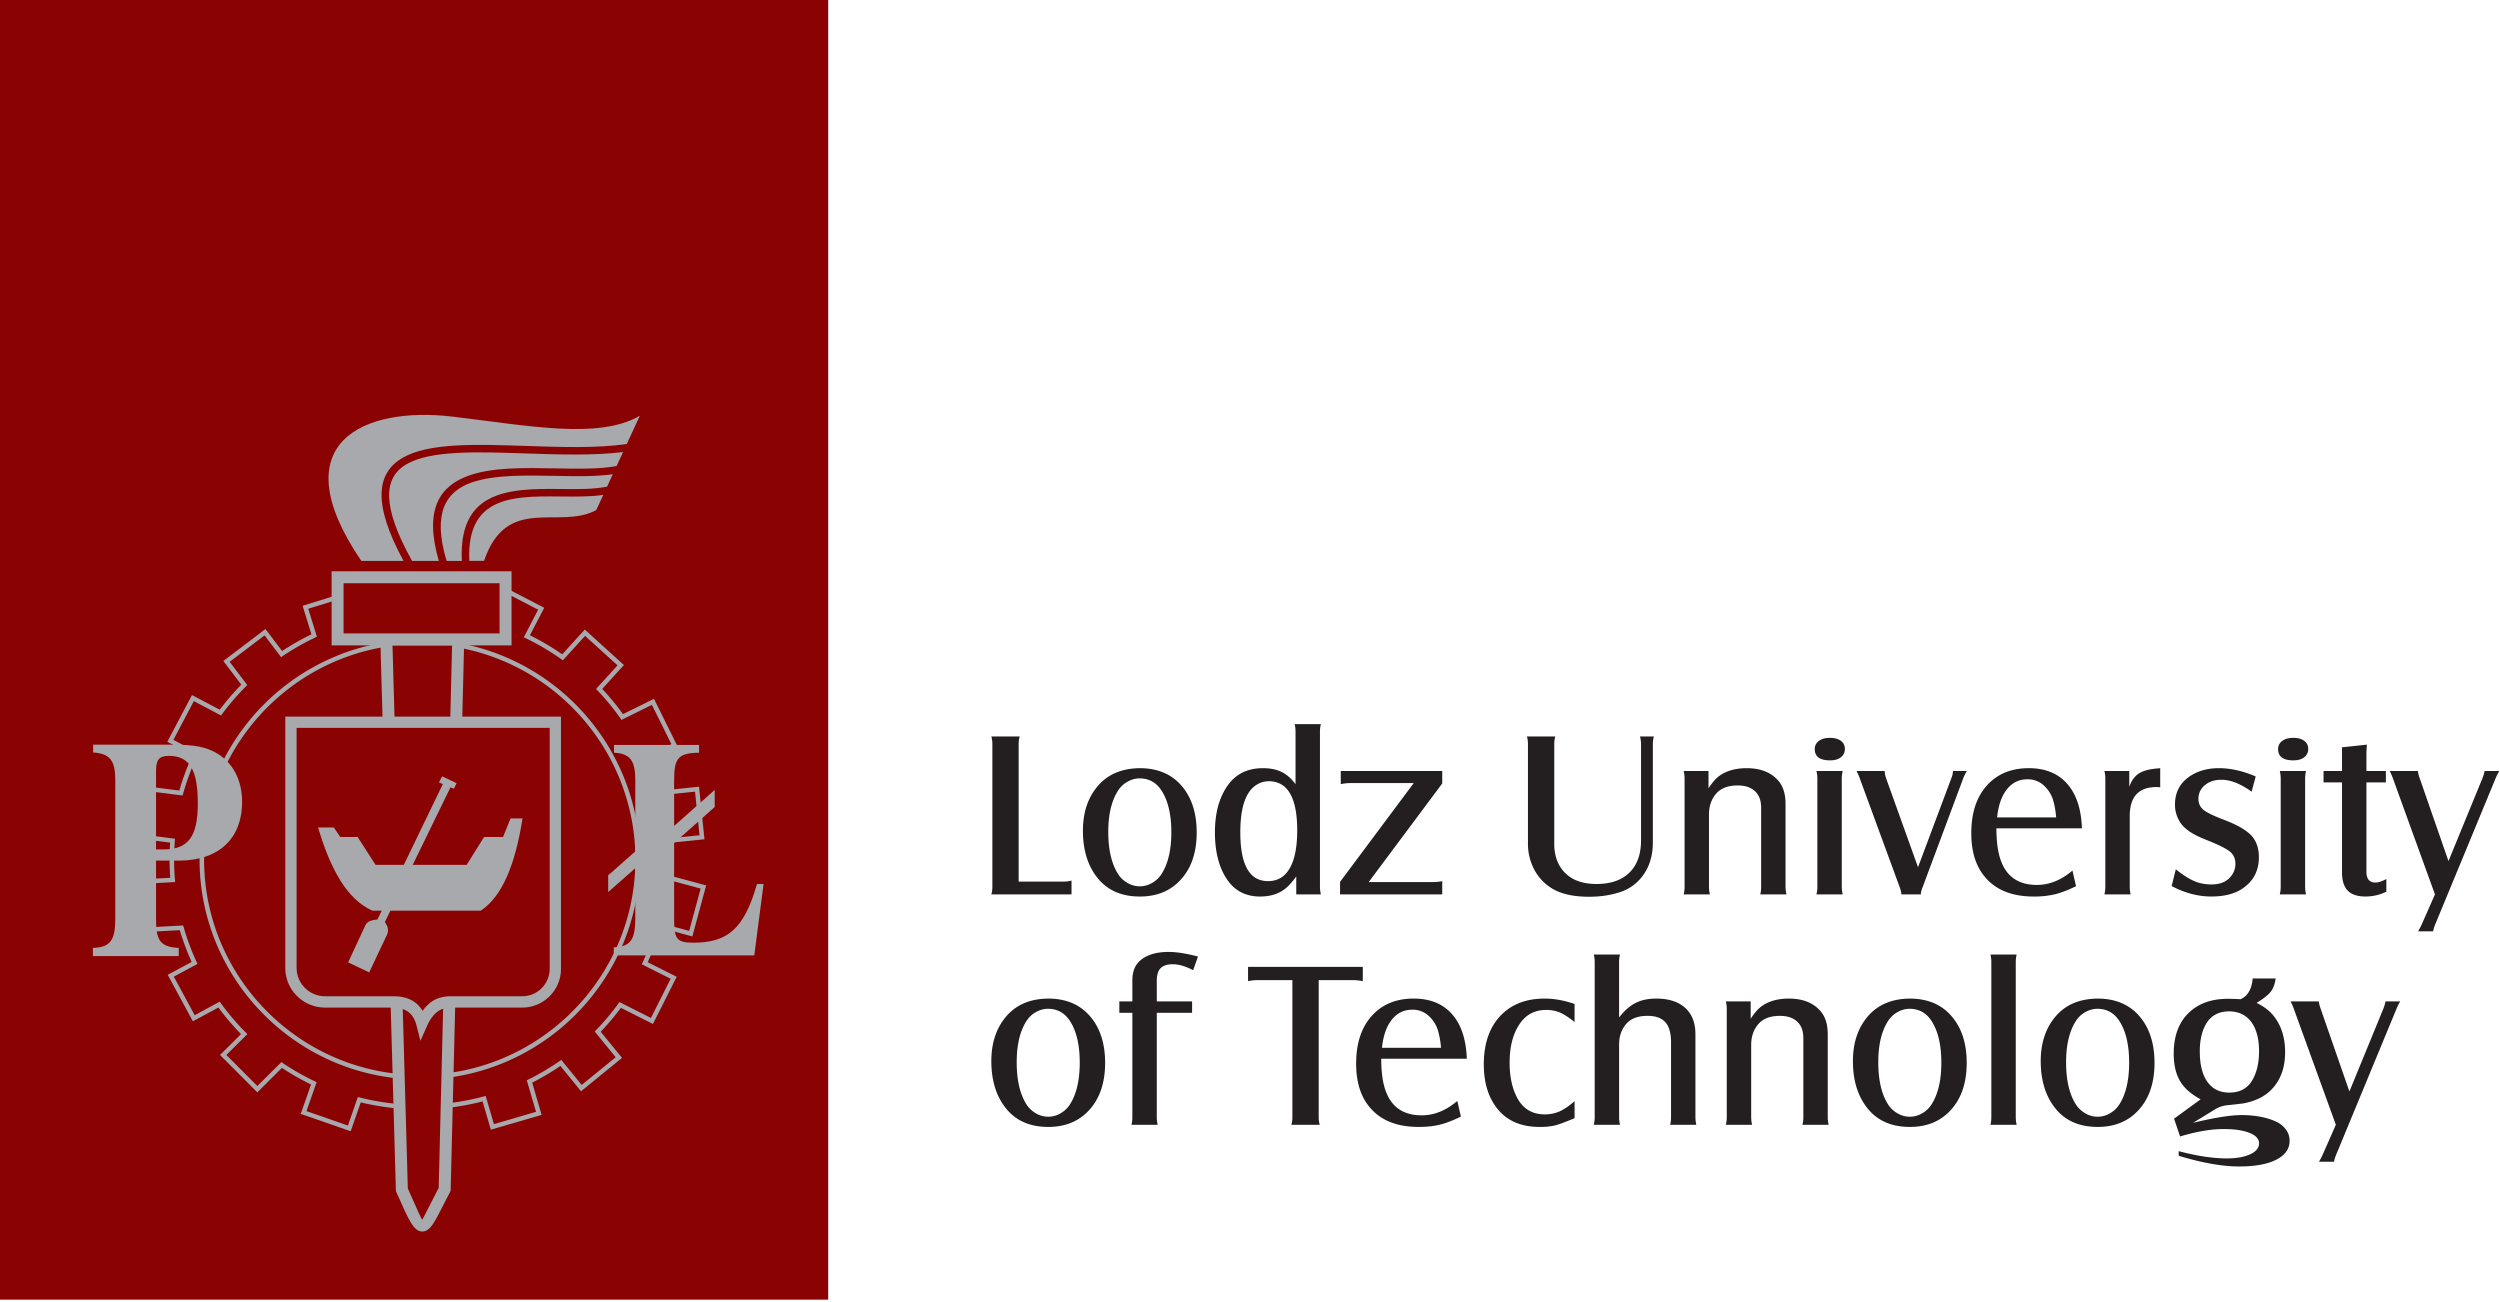 <svg width="144" height="75" viewBox="0 0 144 75" fill="none" xmlns="http://www.w3.org/2000/svg">
    <path d="M47.705 0H0V74.86h47.705V0z" fill="#8B0203"/>
    <path d="M24.177 35.115a14.375 14.375 0 0 1 3.464.421l.944-1.814.06-.115.115.06 2.473 1.282.116.06-.06.115-.765 1.467a14.739 14.739 0 0 1 1.861 1.098l1.212-1.332.087-.096.096.088 2.062 1.87.096.087-.087.096-1.163 1.278a14.715 14.715 0 0 1 1.196 1.454l1.669-.825.116-.057.058.116 1.236 2.495.057.116-.116.058-1.512.746a14.352 14.352 0 0 1 .636 1.762l2.107-.217.13-.013.013.129.287 2.77.013.128-.13.014-1.894.194a16.575 16.575 0 0 1 .032.96 13.572 13.572 0 0 1-.03.916l1.993.54.126.033-.034.125-.727 2.688-.034.126-.125-.034-1.718-.466a14.258 14.258 0 0 1-.729 1.985l1.554.781.116.058-.058.116-1.252 2.487-.058.116-.116-.058-1.732-.872a14.281 14.281 0 0 1-1.16 1.377l1.146 1.407.082.1-.101.081-2.161 1.759-.1.082-.083-.1-1.104-1.358a14.433 14.433 0 0 1-1.627.962l.507 1.731.037.124-.125.037-2.675.781-.124.037-.037-.125-.44-1.506a14.326 14.326 0 0 1-3.62.463 14.45 14.45 0 0 1-3.397-.406l-.538 1.542-.042.122-.123-.043-2.632-.916-.122-.042.043-.122.55-1.571a14.736 14.736 0 0 1-1.676-.956l-1.326 1.318-.091.092-.092-.092-1.966-1.971-.092-.092.092-.091 1.118-1.11a14.458 14.458 0 0 1-1.303-1.531l-1.356.73-.114.062-.062-.114-1.326-2.448-.061-.114.115-.062 1.263-.68a14.119 14.119 0 0 1-.682-1.83l-1.854.1-.13.008-.006-.13-.154-2.778-.007-.131.131-.007 1.47-.079a14.156 14.156 0 0 1-.006-2.026l-1.328-.168-.129-.017.016-.128.349-2.761.016-.129.129.016 1.475.188a14.17 14.17 0 0 1 .763-2.043l-1.34-.707-.115-.06.06-.115 1.3-2.462.06-.115.115.06 1.486.785a14.481 14.481 0 0 1 1.241-1.442l-.956-1.26-.078-.104.103-.078 2.219-1.684.103-.078.08.104.88 1.162a14.542 14.542 0 0 1 1.69-.961l-.471-1.521-.038-.123.123-.04 2.661-.824.124-.038.039.124.431 1.397a14.238 14.238 0 0 1 3.368-.398zm1.767.37a14.117 14.117 0 0 0-3.496-.005c-.577.07-1.143.176-1.695.314l-.12.03-.036-.117-.43-1.39-2.412.747.466 1.505.033.107-.102.048a14.143 14.143 0 0 0-1.86 1.059l-.102.068-.074-.098-.876-1.156-2.01 1.526.945 1.247.068.09-.08.08a14.36 14.36 0 0 0-1.364 1.583l-.066.09-.098-.052-1.47-.776-1.177 2.232 1.334.705.11.057-.053.113a14.223 14.223 0 0 0-.83 2.222l-.031.108-.11-.014-1.458-.187-.316 2.505 1.322.168.123.015-.009.123a15.024 15.024 0 0 0-.042 1.077 13.842 13.842 0 0 0 .05 1.165l.01.133-.134.007-1.473.079.139 2.518 1.827-.098.102-.006.03.1a13.86 13.86 0 0 0 .747 2.003l.05.11-.107.06-1.256.675 1.202 2.22 1.34-.724.1-.053.068.091a14.08 14.08 0 0 0 1.435 1.684l.091.092-.091.091-1.118 1.11 1.783 1.788 1.31-1.301.075-.076.089.06a14.21 14.21 0 0 0 1.834 1.045l.105.05-.037.11-.545 1.559 2.386.83.534-1.532.04-.112.114.03a14.047 14.047 0 0 0 3.449.426 14.152 14.152 0 0 0 3.676-.486l.122-.033.036.122.439 1.503 2.426-.709-.502-1.711-.03-.104.098-.048a14.277 14.277 0 0 0 1.79-1.06l.099-.068.075.094 1.1 1.349 1.958-1.595-1.136-1.394-.072-.09.08-.083a14.004 14.004 0 0 0 1.28-1.521l.065-.09.1.05 1.713.864 1.136-2.255-1.55-.78-.113-.057.053-.113a13.763 13.763 0 0 0 .801-2.182l.035-.126.125.034 1.716.465.66-2.437-1.972-.533-.104-.028.008-.107a14.236 14.236 0 0 0 .026-1.535 15.953 15.953 0 0 0-.03-.535l-.01-.126.126-.013 1.892-.194-.26-2.511-2.087.214-.109.012-.03-.106a13.878 13.878 0 0 0-.702-1.945l-.05-.114.111-.056 1.507-.744L37.55 40.6l-1.651.816-.1.049-.064-.091a14.169 14.169 0 0 0-1.319-1.603l-.083-.087.081-.09 1.156-1.27-1.869-1.696-1.201 1.32-.078.086-.094-.067a14.408 14.408 0 0 0-2.038-1.201l-.121-.058.062-.119.766-1.47-2.242-1.162-.932 1.79-.047.092-.1-.026a13.965 13.965 0 0 0-1.733-.328zm7.01 5.257a12.489 12.489 0 0 0-4.036-2.7 12.333 12.333 0 0 0-4.741-.942c-1.678 0-3.279.335-4.741.942a12.486 12.486 0 0 0-4.035 2.7 12.486 12.486 0 0 0-2.703 4.03 12.307 12.307 0 0 0-.942 4.737c0 1.675.335 3.276.942 4.736a12.479 12.479 0 0 0 2.703 4.03 12.48 12.48 0 0 0 4.036 2.7 12.34 12.34 0 0 0 4.74.942c1.678 0 3.28-.335 4.741-.942a12.487 12.487 0 0 0 4.035-2.7 12.474 12.474 0 0 0 2.703-4.03c.607-1.46.943-3.06.943-4.736 0-1.676-.336-3.276-.943-4.736a12.468 12.468 0 0 0-2.703-4.031zm-3.937-2.94a12.75 12.75 0 0 1 6.878 6.871c.621 1.492.963 3.126.963 4.836 0 1.71-.342 3.343-.962 4.835a12.75 12.75 0 0 1-6.878 6.871c-1.494.62-3.129.962-4.841.962a12.61 12.61 0 0 1-4.84-.961 12.754 12.754 0 0 1-4.12-2.757 12.73 12.73 0 0 1-2.759-4.115 12.565 12.565 0 0 1-.963-4.835c0-1.71.343-3.344.963-4.836a12.73 12.73 0 0 1 2.76-4.115 12.754 12.754 0 0 1 4.119-2.756 12.594 12.594 0 0 1 4.84-.962c1.712 0 3.347.342 4.84.962z" fill="#A7A9AC"/>
    <path d="M21.897 36.485h4.852l-.01.353-.78 31.68-.003.078-.039.074c-.161.307-.298.577-.42.815-.478.941-.735 1.448-1.17 1.452-.49.005-.783-.659-1.42-2.098l-.076-.168-.027-.063-.002-.067-.895-31.702-.01-.354z" fill="#A7A9AC"/>
    <path d="M26.04 37.175h-3.432l.883 31.281.047.106c.51 1.154.747 1.686.784 1.685.016 0 .206-.375.56-1.072.115-.225.244-.478.387-.753l.771-31.247z" fill="#8B0203"/>
    <path d="M16.433 41.277h15.879V55.81c0 .613-.251 1.169-.655 1.572-.403.404-.96.654-1.574.654h-4.009c-.354-.003-1.004-.009-1.477 1.06l-.38.857-.232-.907c-.263-1.02-1.104-1.013-1.412-1.01h-3.855a2.28 2.28 0 0 1-1.614-.67 2.274 2.274 0 0 1-.671-1.613V41.277zM29.465 37.175H19.1v-4.27h10.365v4.27z" fill="#A7A9AC"/>
    <path d="M28.774 33.595H19.79v2.89h8.984v-2.89z" fill="#8B0203"/>
    <path fill-rule="evenodd" clip-rule="evenodd" d="M8.988 48.927v-4.508c0-.647.161-.88.748-.88 1.203 0 1.658.844 1.658 2.73 0 1.94-.558 2.658-1.98 2.658h-.426zm.69-6.034H5.364v.449c.969.071 1.276.448 1.276 1.598v7.973c0 1.221-.263 1.652-1.29 1.688v.467h4.944V54.6c-1.116-.054-1.306-.485-1.306-1.688v-3.34h1.306c2.39 0 3.652-1.347 3.652-3.376 0-1.293-.557-2.335-1.57-2.873-.762-.413-1.643-.431-2.698-.431zM35.355 55.032h8.092l.534-4.113h-.38c-.745 2.629-1.73 3.38-3.673 3.38-1.013 0-1.098-.269-1.098-1.467v-4.273l2.337-2.075V45.5l-2.337 2.075v-2.629c0-1.251.212-1.573 1.436-1.59v-.448h-4.898v.447c.93.053 1.225.447 1.225 1.592v4.094l-1.562 1.378v.965l1.562-1.377v2.879c0 1.216-.254 1.645-1.239 1.68v.466zM27.88 32.308c1.318-3.856 4.31-1.766 6.464-2.927l.404-.875c-.733.11-1.569.1-2.422.093-.755-.008-1.524-.016-2.224.058-1.78.187-3.199.923-3.068 3.65h.846zm7.089-4.278.328-.713c-.971.138-2.14.115-3.338.093-1.723-.033-3.51-.066-4.783.378-1.487.52-2.287 1.741-1.452 4.52h.878c-.148-3.047 1.45-3.868 3.456-4.079.734-.077 1.51-.07 2.272-.062.952.01 1.882.02 2.639-.137zm.547-1.186.372-.805c-1.73.21-3.706.143-5.614.079-2.82-.096-5.49-.187-6.879.632-1.27.75-1.458 2.337.34 5.558h1.54c-.867-2.994.065-4.334 1.76-4.925 1.35-.472 3.173-.437 4.931-.404 1.303.024 2.57.049 3.55-.135zm.585-1.267.754-1.631c-2.38 1.391-6.474.562-10.797.05-5.022-.592-9.934 1.425-5.246 8.312h2.432c-1.823-3.357-1.527-5.068-.068-5.929 1.499-.883 4.228-.79 7.112-.693 1.993.068 4.062.139 5.813-.109z" fill="#A7A9AC"/>
    <path d="M31.66 41.927H17.084v13.825c0 .448.184.857.48 1.153.297.296.706.48 1.155.48H22.568c.367-.004 1.257-.012 1.776.837.6-.847 1.315-.841 1.735-.837H30.084c.434 0 .828-.178 1.114-.463.286-.287.464-.68.464-1.114v-13.88z" fill="#8B0203"/>
    <path fill-rule="evenodd" clip-rule="evenodd" d="M18.321 47.662h.906l.375.551h1l1.03 1.602h5.248l1-1.602h1.093l.437-1.072h.688c-.439 2.784-1.218 4.526-2.406 5.313h-6.247c-1.463-.66-2.41-2.384-3.124-4.792z" fill="#A7A9AC"/>
    <path fill-rule="evenodd" clip-rule="evenodd" d="m21.742 52.96.166-.343 1.198-2.482 2.401-4.97-.224-.105.186-.342.83.394-.154.32-.196-.085-2.332 4.788-1.209 2.482-.24.495c.165.221.238.465.13.712l-1.033 2.188-1.212-.58.998-2.147c.113-.242.44-.299.69-.324z" fill="#A7A9AC"/>
    <path d="m134.545 64.788-2.433-6.713a3.232 3.232 0 0 0-.173-.393h1.621c.027.154.059.286.1.393l1.666 4.794 1.966-4.794c.054-.14.091-.269.113-.393h.847c-.084.142-.15.272-.2.393l-3.494 8.448a1.945 1.945 0 0 0-.118.393h-.867c.094-.16.162-.292.207-.393l.765-1.735zM125.572 65.461l-.346-1.025 1.527-1.114c-.421-.234-.739-.48-.958-.739-.394-.457-.589-1.086-.589-1.889 0-1.03.298-1.823.894-2.383.558-.52 1.299-.78 2.226-.78.15 0 .393.007.728.023a.997.997 0 0 0 .485-.434c.12-.204.191-.459.214-.761h1.326c-.043.32-.139.575-.282.761-.146.187-.419.402-.817.648.414.2.739.446.974.739.446.555.669 1.255.669 2.098 0 .88-.252 1.587-.76 2.126-.396.42-.947.696-1.648.825-.143.022-.437.054-.88.1a1.684 1.684 0 0 0-.722.227l-1.294.792c1.233-.298 2.161-.446 2.789-.446.729 0 1.364.111 1.9.334.272.112.486.269.64.471.157.202.234.427.234.673 0 .466-.254.83-.767 1.09-.512.263-1.226.392-2.148.392-.96 0-2.118-.204-3.475-.616v-.266c1.061.28 1.982.418 2.765.418.553 0 .999-.077 1.343-.234.348-.154.521-.368.521-.64 0-.25-.184-.451-.55-.597-.369-.148-.863-.22-1.487-.22-.735 0-1.572.143-2.512.427zm2.847-7.207c-.592 0-1.027.219-1.309.657-.268.424-.402.97-.402 1.642 0 .764.145 1.35.439 1.762.293.411.712.618 1.258.618.58 0 1.01-.216 1.286-.646.287-.454.43-1.032.43-1.727 0-.725-.148-1.29-.446-1.692-.298-.4-.717-.604-1.256-.614zM120.814 57.518c1.053 0 1.873.355 2.46 1.066.55.666.826 1.544.826 2.637 0 1.164-.317 2.08-.947 2.75-.585.626-1.361.94-2.323.94-1.036 0-1.837-.341-2.406-1.026-.585-.702-.878-1.625-.878-2.77 0-1.049.289-1.908.865-2.579.573-.666 1.374-1.005 2.403-1.018zm.009.587c-.248 0-.49.066-.722.2a1.512 1.512 0 0 0-.552.54c-.362.583-.542 1.364-.542 2.342 0 1.012.182 1.812.548 2.403.137.223.321.4.551.534a1.39 1.39 0 0 0 1.434 0c.229-.134.414-.311.55-.534.367-.591.549-1.384.549-2.376 0-1.005-.182-1.8-.549-2.382-.298-.475-.719-.718-1.267-.727zM116.16 54.98c-.034.13-.052.276-.052.44v8.93c0 .149.018.294.052.438h-1.511a1.83 1.83 0 0 0 .052-.439v-8.93a1.78 1.78 0 0 0-.052-.438h1.511zM109.996 57.518c1.053 0 1.873.355 2.459 1.066.551.666.827 1.544.827 2.637 0 1.164-.317 2.08-.947 2.75-.585.626-1.361.94-2.324.94-1.035 0-1.836-.341-2.405-1.026-.585-.702-.878-1.625-.878-2.77 0-1.049.289-1.908.864-2.579.574-.666 1.375-1.005 2.404-1.018zm.009.587c-.248 0-.49.066-.722.2a1.522 1.522 0 0 0-.553.54c-.362.583-.541 1.364-.541 2.342 0 1.012.182 1.812.548 2.403.136.223.321.4.551.534a1.39 1.39 0 0 0 1.433 0 1.55 1.55 0 0 0 .551-.534c.367-.591.549-1.384.549-2.376 0-1.005-.182-1.8-.549-2.382-.298-.475-.719-.718-1.267-.727zM99.41 57.681h1.43v.999c.215-.334.428-.578.647-.735.409-.284.926-.427 1.552-.427.807 0 1.422.247 1.839.741.266.316.4.755.4 1.32v4.77c0 .145.018.291.052.439h-1.511a1.53 1.53 0 0 0 .053-.439v-4.563c0-.404-.116-.718-.351-.938-.234-.223-.569-.334-1.001-.334-.539 0-.947.15-1.222.452-.287.32-.43.732-.43 1.232v4.151c0 .155.018.3.052.439h-1.51c.033-.13.052-.275.052-.439V58.12c0-.152-.019-.3-.053-.438zM91.801 64.788a1.8 1.8 0 0 0 .053-.439v-8.927c0-.166-.018-.311-.053-.441h1.512c-.035.13-.053.275-.053.44v3.186c.298-.387.612-.666.943-.834.332-.17.73-.255 1.197-.255.719 0 1.274.18 1.667.536.395.36.59.864.59 1.519v4.776c0 .15.018.295.052.439H96.2a1.67 1.67 0 0 0 .052-.439v-4.317c0-.523-.11-.907-.328-1.152-.218-.244-.56-.367-1.024-.367-.544 0-.951.15-1.22.453-.28.32-.419.718-.419 1.193v4.19c0 .154.018.3.053.439H91.8zM90.696 64.408c-.526.22-.901.36-1.127.416a3.759 3.759 0 0 1-.888.087c-1.005 0-1.784-.312-2.334-.932-.587-.662-.88-1.553-.88-2.671 0-1.28.37-2.263 1.112-2.951.61-.56 1.409-.839 2.396-.839.542 0 1.115.102 1.72.31v1.04c-.338-.27-.623-.454-.853-.55a2 2 0 0 0-.787-.145c-.651 0-1.156.265-1.518.8-.389.563-.583 1.311-.583 2.241 0 .81.149 1.487.442 2.033.34.627.867.941 1.579.941.308 0 .592-.057.851-.17.257-.112.55-.31.87-.59v.98zM84.149 64.315c-.458.225-.863.38-1.213.466-.35.087-.76.13-1.227.13-1.21 0-2.13-.355-2.756-1.066-.56-.626-.84-1.485-.84-2.578 0-1.207.322-2.147.96-2.817.59-.62 1.373-.932 2.352-.932.944 0 1.681.298 2.21.896.53.597.814 1.455.853 2.568H79.56c0 .778.086 1.4.26 1.867.339.93 1.028 1.394 2.073 1.394.716 0 1.399-.276 2.048-.828l.207.9zm-4.547-3.96h3.4a4.896 4.896 0 0 0-.173-.991 1.864 1.864 0 0 0-.615-.916 1.333 1.333 0 0 0-.867-.289c-.48 0-.873.19-1.178.575-.307.384-.496.925-.567 1.62zM71.887 55.69h6.61v.824c-.22-.04-.41-.06-.57-.06h-1.97v7.893c0 .162.02.307.061.441h-1.637c.04-.13.06-.275.06-.44v-7.894h-1.973c-.187 0-.38.02-.58.06v-.824zM65.224 58.337h-.75v-.656h.75V56.47c0-.512.155-.896.463-1.153.382-.324.923-.486 1.622-.486.462 0 1.028.089 1.696.266l-.28.786c-.438-.229-.831-.343-1.177-.343-.318 0-.551.078-.699.23-.146.152-.218.39-.218.72v1.191h2.034v.656h-2.034v6.016c0 .153.018.296.052.435h-1.511a1.75 1.75 0 0 0 .052-.44v-6.011zM60.368 57.518c1.054 0 1.873.355 2.46 1.066.55.666.827 1.544.827 2.637 0 1.164-.317 2.08-.947 2.75-.585.626-1.361.94-2.324.94-1.035 0-1.837-.341-2.405-1.026-.585-.702-.878-1.625-.878-2.77 0-1.049.288-1.908.864-2.579.573-.666 1.375-1.005 2.403-1.018zm.01.587c-.248 0-.49.066-.722.2a1.517 1.517 0 0 0-.553.54c-.362.583-.541 1.364-.541 2.342 0 1.012.182 1.812.548 2.403.136.223.32.4.55.534a1.394 1.394 0 0 0 1.434 0c.23-.134.414-.311.55-.534.368-.591.549-1.384.549-2.376 0-1.005-.181-1.8-.548-2.382-.298-.475-.72-.718-1.267-.727zM140.253 51.517l-2.433-6.713a3.445 3.445 0 0 0-.173-.394h1.62c.027.155.059.287.1.394l1.666 4.794 1.966-4.794c.055-.139.091-.268.114-.394h.847c-.085.144-.15.273-.201.394l-3.493 8.448a1.949 1.949 0 0 0-.119.393h-.866c.093-.16.161-.291.207-.393l.765-1.735zM134.9 45.065h-1.065v-.655h1.065v-1.366l1.431-.152c-.016.261-.025.434-.025.52v.998h1.12v.655h-1.12v5.145c0 .416.174.625.52.625.163 0 .375-.068.627-.205v.732a2.736 2.736 0 0 1-1.197.277c-.464 0-.807-.113-1.026-.338-.22-.228-.33-.578-.33-1.052v-5.184zM131.316 44.41h1.511a1.879 1.879 0 0 0-.052.446v6.222c0 .15.018.296.052.44h-1.511c.034-.135.053-.28.053-.44v-6.222a1.77 1.77 0 0 0-.053-.445zM132.09 42.501c.268 0 .48.057.632.17a.55.55 0 0 1 .23.464.583.583 0 0 1-.23.485c-.152.117-.359.177-.621.177-.589 0-.883-.216-.883-.648 0-.196.079-.353.237-.47.157-.12.368-.178.635-.178zM125.087 51.038l.239-.967c.406.326.761.55 1.063.68.303.13.635.193.994.193.447 0 .793-.125 1.036-.373.228-.234.341-.504.341-.812 0-.3-.107-.538-.323-.713-.216-.175-.684-.405-1.404-.689-.707-.28-1.181-.591-1.42-.939a1.85 1.85 0 0 1-.334-1.075c0-.742.319-1.305.953-1.691.444-.271.969-.405 1.577-.405.676 0 1.381.159 2.119.477l-.235.877c-.63-.456-1.213-.686-1.745-.686-.38 0-.692.1-.931.3a.98.98 0 0 0-.387.794c0 .266.096.477.287.636.191.157.598.355 1.22.589.739.284 1.254.584 1.543.896.289.313.432.73.432 1.243 0 .74-.282 1.319-.847 1.74-.468.352-1.096.526-1.891.526-.769 0-1.531-.2-2.287-.602zM121.214 44.41h1.432v.912c.13-.368.325-.632.585-.789.261-.157.659-.252 1.197-.282v1.092a6.098 6.098 0 0 0-.221-.007c-1.022 0-1.534.557-1.534 1.674v4.069c0 .159.018.304.052.438h-1.511c.035-.143.053-.289.053-.439v-6.221c0-.162-.018-.312-.053-.446zM119.58 51.044c-.457.225-.862.38-1.213.466a5.15 5.15 0 0 1-1.226.13c-1.211 0-2.13-.355-2.756-1.066-.56-.626-.839-1.485-.839-2.578 0-1.207.32-2.147.96-2.817.589-.62 1.372-.932 2.351-.932.944 0 1.682.298 2.209.896.53.597.815 1.454.853 2.569h-4.926c0 .777.087 1.4.259 1.865.339.93 1.029 1.395 2.073 1.395.717 0 1.4-.276 2.048-.828l.207.9zm-4.546-3.96h3.399a4.829 4.829 0 0 0-.172-.991 1.868 1.868 0 0 0-.615-.916 1.334 1.334 0 0 0-.867-.289c-.48 0-.874.19-1.178.575-.308.384-.497.925-.567 1.62zM110.478 49.951l1.927-5.147a1.14 1.14 0 0 0 .087-.393h.801a2.252 2.252 0 0 0-.201.393l-2.357 6.32a1.205 1.205 0 0 0-.093.359l.004.035h-1.122a1.615 1.615 0 0 0-.093-.394l-2.319-6.32a3.51 3.51 0 0 0-.173-.393h1.621c.002.127.027.259.073.4l1.845 5.14zM104.627 44.41h1.511a1.879 1.879 0 0 0-.052.446v6.222c0 .15.018.296.052.44h-1.511c.034-.135.053-.28.053-.44v-6.222a1.77 1.77 0 0 0-.053-.445zM105.401 42.501c.268 0 .48.057.632.17a.549.549 0 0 1 .231.464.581.581 0 0 1-.231.485c-.152.117-.359.177-.621.177-.589 0-.882-.216-.882-.648a.56.56 0 0 1 .236-.47c.157-.12.369-.178.635-.178zM96.979 44.41h1.431v.998c.214-.334.428-.577.646-.734.41-.284.927-.427 1.552-.427.808 0 1.423.247 1.839.741.267.316.4.755.4 1.32v4.77c0 .145.018.29.053.439h-1.512c.035-.112.053-.257.053-.439v-4.563c0-.404-.116-.718-.35-.938-.235-.223-.569-.335-1.001-.335-.54 0-.947.15-1.223.453-.286.32-.43.732-.43 1.232v4.151c0 .155.019.3.053.439h-1.511c.034-.13.052-.275.052-.439v-6.229c0-.152-.018-.3-.052-.438zM95.265 42.419a1.532 1.532 0 0 0-.06.446v5.642c0 .727-.172 1.343-.52 1.846a2.61 2.61 0 0 1-1.375 1.034c-.539.178-1.13.266-1.775.266-.93 0-1.659-.168-2.182-.506a2.756 2.756 0 0 1-.99-1.078 3.18 3.18 0 0 1-.353-1.49v-5.714c0-.162-.02-.312-.059-.446h1.634c-.039.139-.06.287-.06.439v5.75c0 .543.128 1 .38 1.374.42.623 1.105.935 2.053.935.82 0 1.452-.219 1.896-.655.446-.437.67-1.057.67-1.862v-5.535a1.801 1.801 0 0 0-.06-.446h.8zM77.188 51.517v-.723l4.243-5.688h-3.657c-.177 0-.36.02-.546.06v-.755h5.845v.716l-4.236 5.68h3.714c.17 0 .344-.018.522-.052v.762h-5.885zM74.664 50.485c-.242.332-.457.571-.651.716-.378.294-.856.439-1.433.439-.831 0-1.468-.334-1.917-1.005-.455-.689-.683-1.584-.683-2.685 0-1.137.255-2.053.767-2.75.467-.635 1.134-.953 2-.953.424 0 .781.073 1.075.218.293.144.562.38.801.705v-3.019c0-.161-.018-.307-.052-.44h1.51a1.831 1.831 0 0 0-.052.44v8.927c0 .15.019.296.053.44h-1.418v-1.033zm-1.554-5.487c-.38 0-.708.136-.981.406-.458.462-.687 1.308-.687 2.537 0 1.876.532 2.812 1.595 2.812.55 0 .97-.247 1.253-.743.285-.495.429-1.223.429-2.182 0-1.864-.537-2.808-1.61-2.83zM65.643 44.247c1.054 0 1.873.355 2.46 1.066.55.666.827 1.544.827 2.637 0 1.164-.317 2.08-.947 2.75-.586.626-1.361.94-2.324.94-1.035 0-1.837-.341-2.405-1.026-.585-.702-.878-1.625-.878-2.77 0-1.049.288-1.908.864-2.579.574-.666 1.375-1.005 2.403-1.018zm.01.587c-.248 0-.49.066-.722.2a1.517 1.517 0 0 0-.553.54c-.362.583-.541 1.364-.541 2.342 0 1.012.182 1.812.548 2.403.136.223.32.4.55.534a1.394 1.394 0 0 0 1.434 0 1.55 1.55 0 0 0 .551-.534c.367-.591.549-1.384.549-2.376 0-1.005-.182-1.8-.549-2.382-.298-.475-.72-.718-1.267-.727zM61.72 51.517H57.1c.04-.13.06-.273.06-.427v-8.225c0-.162-.02-.312-.06-.446h1.634a1.626 1.626 0 0 0-.059.446v7.915h2.585a1.77 1.77 0 0 0 .46-.059v.796z" fill="#231F20"/>
</svg>
